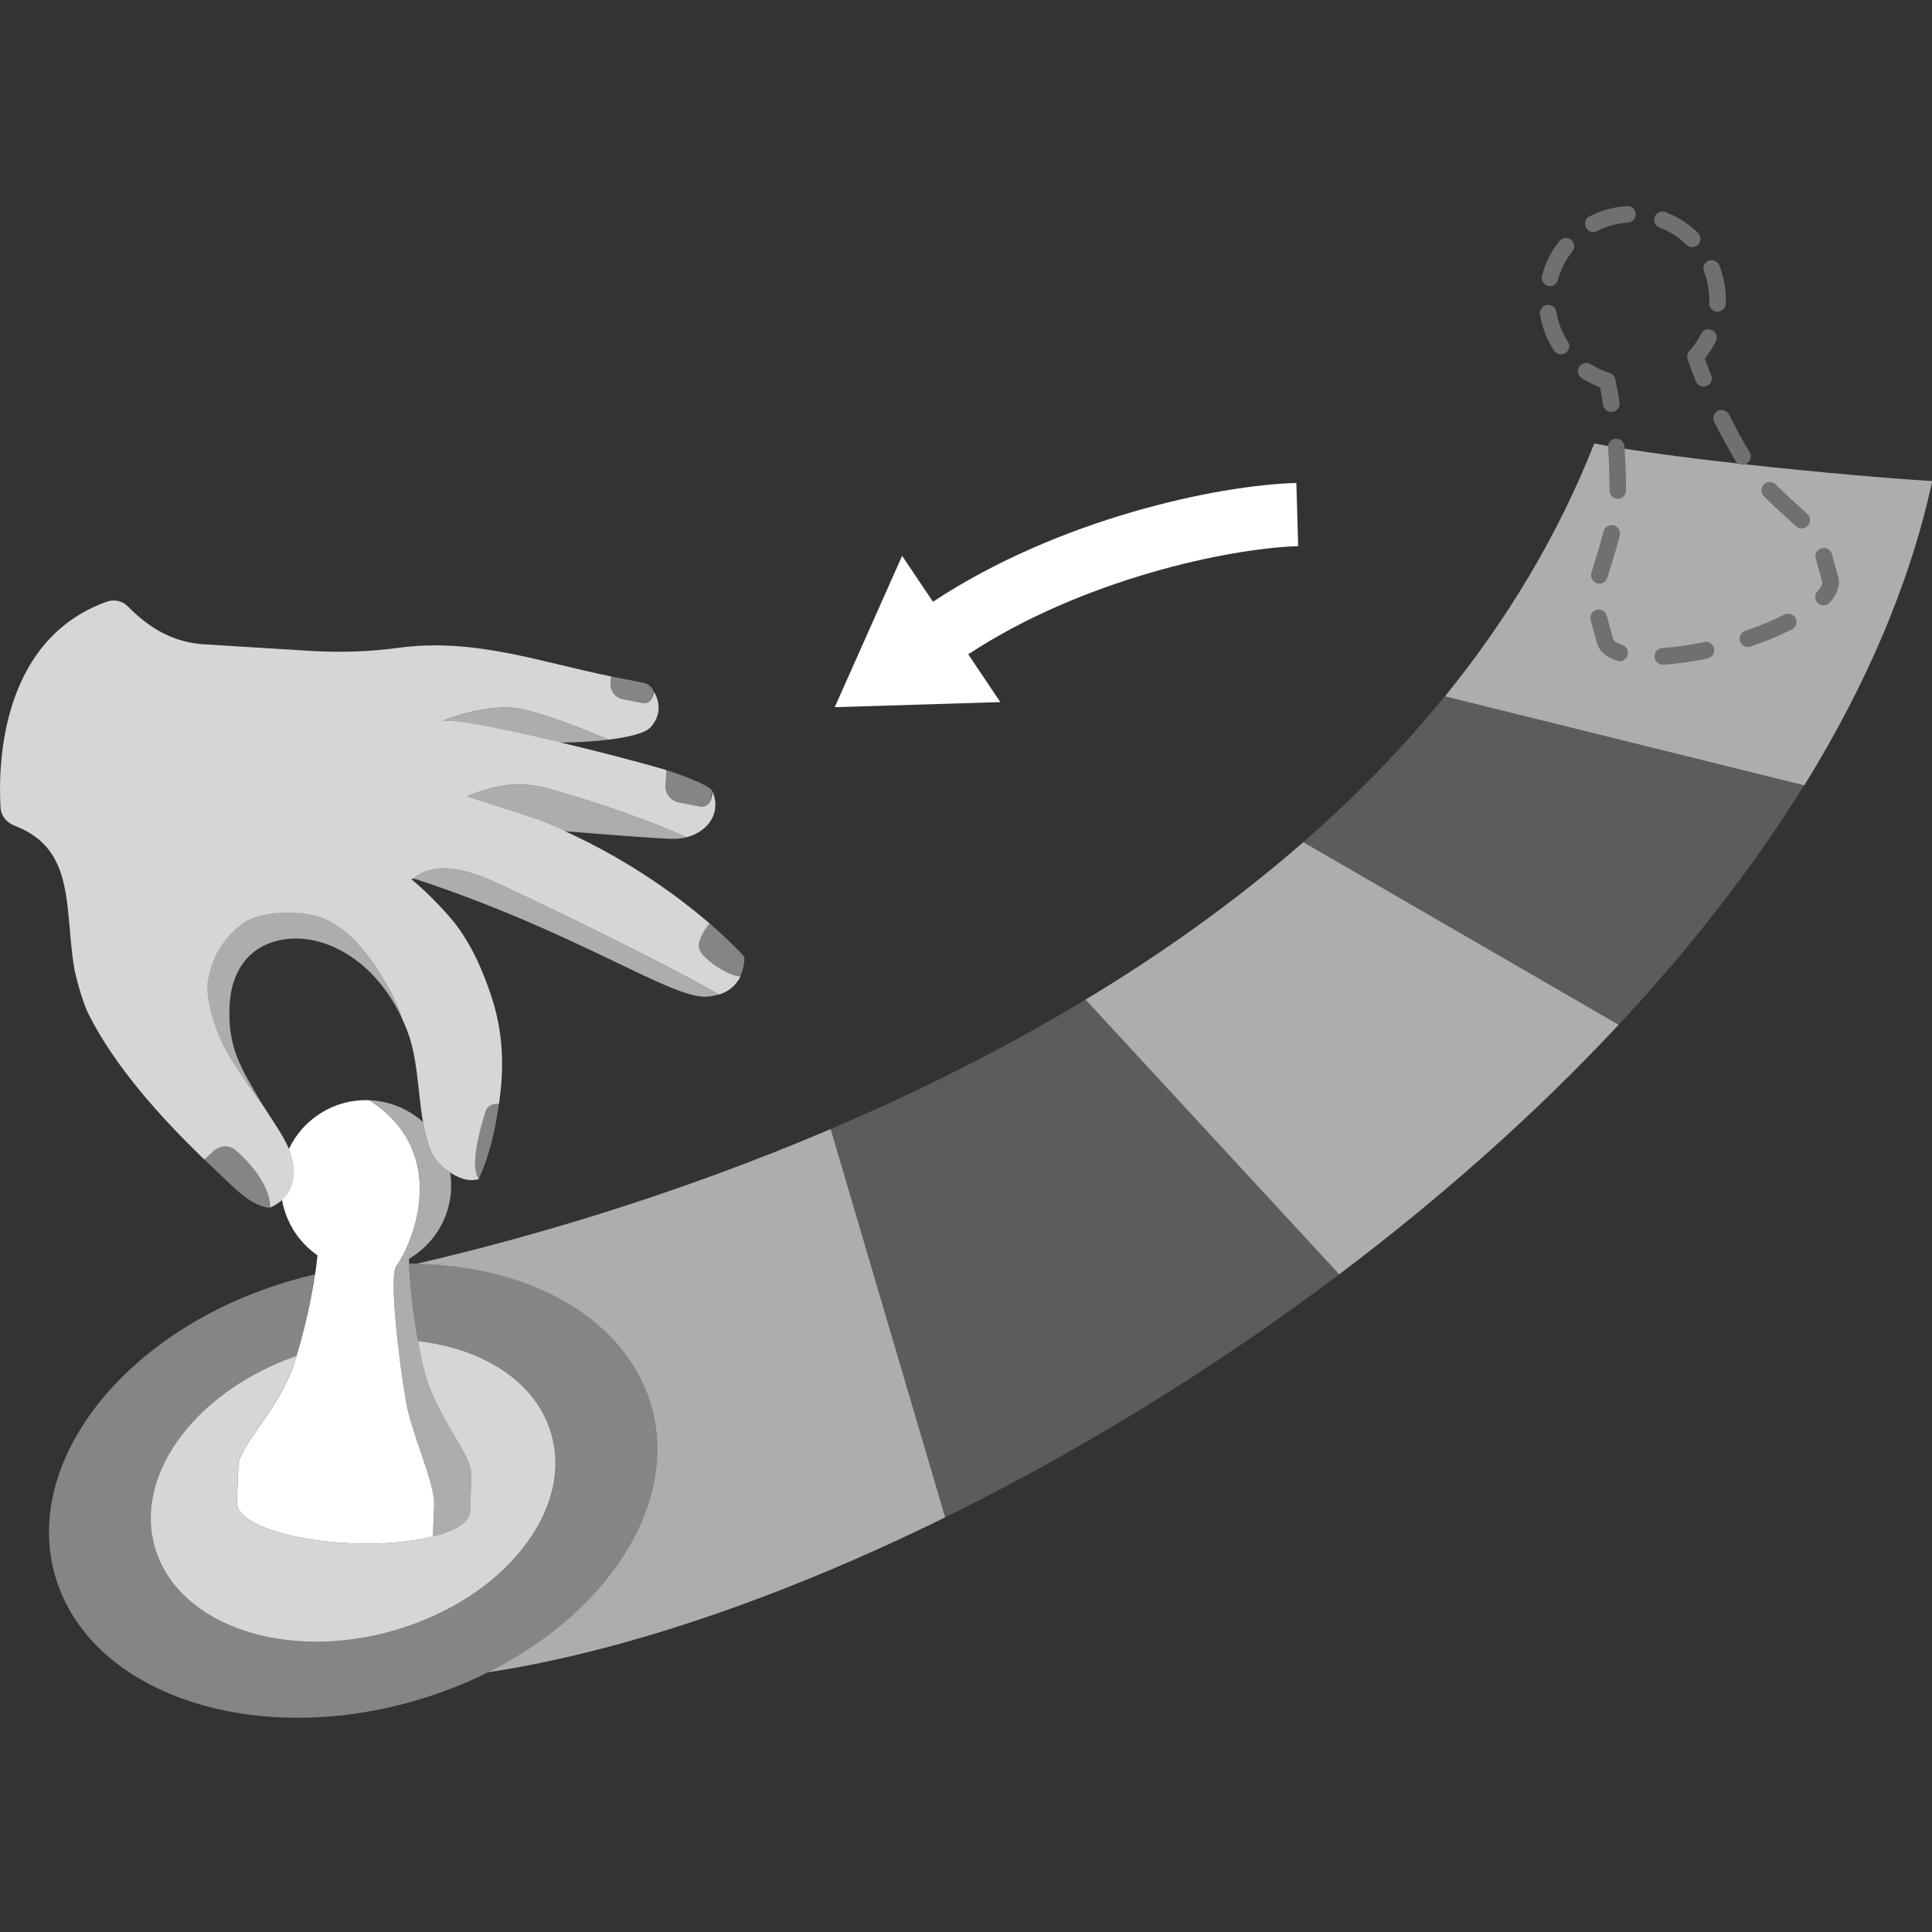 <svg viewBox="0 0 300 300" xmlns="http://www.w3.org/2000/svg"><rect x="0" y="0" width="300" height="300" fill="#333333" stroke="none"/><g fill="#fff"><path d="m 202.36 130.78 c -10.53 9.19 -21.97 17.31 -33.8 24.44 l 39.39 42.66 c 15.64 -11.79 30.39 -24.82 43.39 -38.75 l -48.98 -28.36 z" opacity=".6"/><path d="m 280.13 121.95 l -55.8 -13.82 c -6.65 8.19 -14.05 15.72 -21.98 22.65 l 48.98 28.36 c 11.04 -11.83 20.82 -24.29 28.79 -37.18 z" opacity=".2"/><path d="m 129 175.31 l 17.78 60.29 c 20.63 -10.16 41.59 -22.96 61.17 -37.72 l -39.39 -42.66 c -12.98 7.83 -26.41 14.48 -39.56 20.09 z" opacity=".2"/><path d="m 201.58 84.81 l -.28 -9.82 c -12.34 .35 -36.95 5.58 -56.43 18.45 l -4.79 -7.13 -10.46 23.5 25.71 -.79 -4.98 -7.42 c 17.64 -11.63 40.47 -16.48 51.23 -16.79 z"/><path d="m 114.27 151.51 c -1.22 -.3 -3.1 -1.38 -4.37 -2.5 -.24 -.22 -.47 -.43 -.66 -.64 -.11 -.12 -.2 -.24 -.29 -.36 -.17 -.23 -.3 -.46 -.36 -.67 -.34 -1.11 .67 -2.68 1.19 -3.41 .18 -.24 .3 -.39 .3 -.39 .02 -.02 .03 -.04 .05 -.06 .02 -.03 .04 -.05 .07 -.08 2.63 2.26 4.52 4.22 5.16 4.9 .16 .17 .24 .4 .23 .63 -.02 .54 -.13 1.59 -.64 2.65 -.19 .02 -.43 -.01 -.69 -.08 z" opacity=".4"/><path d="m 110.19 124.63 c -.19 .31 -.49 .52 -.83 .61 -.13 .04 -.27 .05 -.41 .05 -.07 0 -.14 -.01 -.21 -.03 l -3.32 -.64 c -.34 -.07 -.65 -.19 -.92 -.37 s -.51 -.41 -.69 -.67 c -.06 -.09 -.12 -.18 -.17 -.27 -.07 -.12 -.12 -.24 -.17 -.37 -.03 -.08 -.05 -.15 -.07 -.23 -.08 -.32 -.1 -.65 -.06 -1 .02 -.16 .04 -.32 .05 -.49 .02 -.17 .03 -.34 .04 -.52 .01 -.27 .01 -.56 .01 -.86 0 -.09 0 -.18 -.01 -.27 1.44 .42 6.53 2.22 7.14 3.18 -.1 .34 -.09 1.4 -.38 1.87 z" opacity=".4"/><path d="m 101.13 108.61 c -.21 .34 -.56 .55 -.95 .6 -.02 0 -.04 0 -.07 0 -.11 .01 -.22 0 -.33 -.02 l -1.97 -.38 -1.09 -.21 c -.94 -.18 -1.65 -.89 -1.87 -1.77 -.07 -.29 -.09 -.6 -.05 -.91 .02 -.14 .03 -.28 .05 -.43 .01 -.15 .02 -.3 .03 -.45 .99 .2 4.45 .85 5.16 1.02 .29 .07 .56 .19 .78 .37 .38 .31 .57 .63 .63 .95 -.02 .14 -.11 .9 -.32 1.24 z" opacity=".4"/><path d="m 65.4 135.53 c 5.03 -2.33 11.32 1.48 16.05 3.61 2.06 .93 20.43 9.74 30.18 15.28 -.55 .17 -1.17 .29 -1.87 .34 -5.53 .39 -19.81 -9.87 -45.15 -18.24 -.01 0 -.01 0 -.01 0 -.31 -.06 -.51 -.04 -.79 -.04 -.04 -.28 1.05 -.71 1.6 -.96 z" opacity=".6"/><path d="m 72.54 123.68 c 6.58 -2.76 10.17 -1.9 13.45 -.98 7.01 1.96 15.27 4.88 20.62 7.31 -.72 .18 -1.52 .27 -2.37 .24 -2.98 -.09 -11.22 -.75 -16.27 -1.16 -1.57 -.68 -2.74 -1.18 -3.3 -1.4 -2.83 -1.13 -11.03 -3.63 -12.13 -4.01 z" opacity=".6"/><path d="m 68.72 111.94 s 6.85 -2.9 12.15 -1.85 c 3.87 .77 10.38 3.4 13.61 4.77 -2.39 .29 -5.05 .42 -7.34 .44 -6.73 -1.62 -15.93 -3.66 -18.42 -3.36 z" opacity=".6"/><path d="m 114.27 151.51 c -1.22 -.3 -3.1 -1.38 -4.37 -2.5 -.24 -.22 -.47 -.43 -.66 -.64 -.11 -.12 -.2 -.24 -.29 -.36 -.17 -.23 -.3 -.46 -.36 -.67 -.34 -1.11 .67 -2.68 1.19 -3.41 .18 -.24 .3 -.39 .3 -.39 .02 -.02 .03 -.04 .05 -.06 .02 -.03 .04 -.05 .07 -.08 -.24 -.21 -.48 -.41 -.73 -.62 -3.86 -3.23 -11.26 -8.94 -21.74 -13.72 l .23 .02 c -1.57 -.68 -2.74 -1.18 -3.3 -1.4 -2.83 -1.13 -11.03 -3.63 -12.13 -4.01 6.58 -2.76 10.17 -1.9 13.45 -.98 7.01 1.96 15.27 4.88 20.62 7.31 3.61 -.9 5.46 -4.11 3.97 -7.25 .15 .37 -.09 1.4 -.38 1.87 -.19 .31 -.49 .52 -.83 .61 -.13 .04 -.27 .05 -.41 .05 -.07 0 -.14 -.01 -.21 -.03 l -3.32 -.64 c -.34 -.07 -.65 -.19 -.92 -.37 s -.51 -.41 -.69 -.67 c -.06 -.09 -.12 -.18 -.17 -.27 -.07 -.12 -.12 -.24 -.17 -.37 -.03 -.08 -.05 -.15 -.07 -.23 -.08 -.32 -.1 -.65 -.06 -1 .02 -.16 .04 -.32 .05 -.49 .02 -.17 .03 -.34 .04 -.52 .01 -.27 .01 -.56 .01 -.86 0 -.09 0 -.18 -.01 -.27 -2.61 -.76 -5.62 -1.58 -8.81 -2.4 l -.04 -.01 c -2.45 -.63 -5.01 -1.26 -7.56 -1.86 h .13 c -6.73 -1.62 -15.93 -3.66 -18.42 -3.36 0 0 6.85 -2.9 12.15 -1.85 3.87 .77 10.38 3.4 13.62 4.77 3.06 -.37 5.67 -.98 6.52 -1.92 2.53 -2.81 .44 -5.66 .44 -5.6 v .03 c .07 .37 -.03 .75 -.25 1.12 -.02 .04 -.05 .08 -.07 .12 -.21 .34 -.56 .55 -.95 .6 -.02 0 -.05 0 -.07 0 -.11 .01 -.22 0 -.33 -.02 l -1.97 -.38 -1.09 -.21 c -.94 -.18 -1.65 -.89 -1.87 -1.77 -.07 -.29 -.09 -.6 -.05 -.91 .02 -.14 .03 -.28 .05 -.43 s .02 -.3 .03 -.45 c -10.98 -2.2 -21.2 -6.03 -32.99 -4.44 -4.58 .62 -9.2 .76 -13.81 .47 l -16.42 -1.01 c -4.63 -.29 -8.43 -2.42 -11.79 -5.87 -.86 -.88 -2.15 -1.16 -3.3 -.75 -17.19 6.15 -16.8 26.99 -16.49 32.01 .08 1.29 .98 2.32 2.19 2.78 9.56 3.64 7.68 12.89 9.27 22.28 .11 .66 1.18 4.96 2.19 6.96 4.05 8.05 11 15.86 17.98 22.58 .48 -.45 1 -.89 1.51 -1.36 .04 -.04 .09 -.07 .14 -.11 .08 -.06 .16 -.13 .24 -.18 .02 -.01 .03 -.01 .05 -.02 .93 -.55 2.13 -.47 2.96 .27 .11 .1 .21 .19 .31 .28 .16 .14 .32 .28 .47 .43 .1 .09 .19 .19 .28 .28 .15 .15 .3 .29 .44 .44 .09 .09 .16 .18 .25 .27 .14 .15 .28 .3 .4 .44 .07 .08 .13 .16 .2 .24 .13 .16 .27 .31 .39 .47 .06 .07 .1 .14 .16 .21 .12 .16 .25 .32 .36 .48 .05 .07 .09 .13 .14 .2 .11 .16 .22 .32 .32 .48 .04 .06 .07 .11 .1 .17 .1 .16 .2 .33 .29 .49 l .09 .18 c .08 .15 .17 .31 .24 .46 .03 .05 .04 .1 .07 .15 .07 .16 .15 .31 .21 .46 .01 .03 .02 .06 .04 .09 .07 .17 .13 .33 .19 .49 .01 .04 .02 .07 .03 .11 .05 .15 .1 .3 .13 .44 .01 .03 .01 .05 .02 .07 .04 .15 .07 .3 .1 .44 0 .02 0 .04 .01 .06 .02 .14 .04 .28 .05 .41 v .04 c .02 .23 .01 .43 -.01 .61 4.91 -2.18 3.98 -6.76 2.84 -9.41 -.82 -1.89 -2.57 -4.35 -3.76 -6.25 -1.91 -2.54 -5.36 -7.49 -6.54 -10.08 -.88 -1.92 -2.72 -6.73 -2.11 -9.8 .71 -3.6 2.3 -6.26 5.21 -8.51 2.71 -2.09 8.43 -2.1 11.37 -1.31 4.96 1.33 8.45 5.97 11.5 11.33 .61 1.07 1.42 2.9 2.16 4.96 .3 .66 .57 1.33 .82 2.01 2.04 5.72 1.28 12.71 3.55 18.35 .62 1.55 4.21 5.25 7.41 4.26 .01 -.02 .01 -.03 .02 -.05 -.37 -.44 -.5 -1.04 -.56 -1.61 -.02 -.23 -.04 -.46 -.04 -.71 0 -.13 0 -.26 0 -.39 .08 -2.54 1.04 -5.91 1.64 -7.77 .3 -.95 1.2 -1.18 2.08 -1.17 .09 -.67 .17 -1.35 .25 -2.02 .54 -5.1 .16 -10.04 -1.59 -15.1 -1.21 -3.49 -2.58 -6.84 -5.07 -10.32 -1.09 -1.51 -4.36 -5.12 -7.24 -7.44 .2 -.21 1.05 -.71 1.6 -.96 5.03 -2.33 11.32 1.48 16.05 3.61 2.06 .93 20.43 9.74 30.18 15.28 1.8 -.57 2.79 -1.71 3.33 -2.84 -.19 .02 -.43 -.01 -.69 -.08 z" opacity=".8"/><path d="m 41.89 186.9 c 0 -.01 0 -.03 0 -.04 -.01 -.13 -.03 -.27 -.05 -.41 0 -.02 0 -.04 -.01 -.06 -.03 -.14 -.06 -.29 -.1 -.44 -.01 -.03 -.01 -.05 -.02 -.07 -.04 -.14 -.09 -.29 -.13 -.44 -.01 -.04 -.02 -.07 -.03 -.11 -.06 -.16 -.12 -.32 -.19 -.49 -.01 -.03 -.02 -.06 -.04 -.09 -.06 -.15 -.14 -.31 -.21 -.46 -.02 -.05 -.04 -.1 -.07 -.15 -.07 -.15 -.16 -.3 -.24 -.46 -.03 -.06 -.06 -.12 -.09 -.18 -.09 -.16 -.19 -.32 -.29 -.49 -.04 -.06 -.07 -.11 -.1 -.17 -.1 -.16 -.21 -.32 -.32 -.48 -.05 -.07 -.09 -.13 -.14 -.2 -.11 -.16 -.24 -.32 -.36 -.48 -.05 -.07 -.1 -.14 -.16 -.21 -.12 -.16 -.26 -.31 -.39 -.47 -.07 -.08 -.13 -.16 -.2 -.24 -.13 -.15 -.27 -.29 -.4 -.44 -.08 -.09 -.16 -.18 -.25 -.27 -.14 -.14 -.29 -.29 -.44 -.44 -.09 -.09 -.18 -.19 -.28 -.28 -.15 -.14 -.31 -.28 -.47 -.43 -.11 -.1 -.2 -.19 -.31 -.28 -.84 -.73 -2.04 -.82 -2.96 -.27 -.02 .01 -.03 .01 -.05 .02 -.08 .05 -.16 .12 -.24 .18 -.05 .04 -.1 .07 -.14 .11 -.51 .47 -1.03 .9 -1.51 1.36 .75 .72 1.49 1.43 2.23 2.12 2.23 2.07 4.76 4.97 7.82 5.41 .04 -.02 .08 -.04 .12 -.06 .02 -.18 .03 -.37 .01 -.61 z" opacity=".4"/><path d="m 75.39 172.53 c -.59 1.85 -1.56 5.23 -1.64 7.77 v .39 c 0 .25 .02 .48 .04 .71 .06 .57 .19 1.18 .56 1.61 1.66 -3.56 2.57 -7.56 3.12 -11.65 -.88 -.02 -1.77 .22 -2.08 1.17 z" opacity=".4"/><path d="m 48.89 142.14 c -2.94 -.79 -8.66 -.78 -11.37 1.31 -2.91 2.25 -4.5 4.91 -5.21 8.51 -.61 3.07 1.23 7.87 2.11 9.8 1.18 2.59 4.63 7.54 6.54 10.08 -.13 -.2 -.25 -.4 -.36 -.58 -3.22 -5.41 -5.32 -8.75 -4.94 -15.31 .25 -4.32 2.21 -8.15 6.51 -9.61 2.56 -.87 5.41 -.76 7.98 .07 5.71 1.85 9.99 6.63 12.41 12.03 -.74 -2.05 -1.55 -3.89 -2.16 -4.96 -3.05 -5.37 -6.54 -10 -11.5 -11.33 z" opacity=".6"/><path d="m 264.53 60.03 c -.51 0 -.99 -.3 -1.19 -.8 -.48 -1.19 -.91 -2.34 -1.29 -3.43 -.15 -.44 -.05 -.93 .26 -1.28 .73 -.81 1.34 -1.71 1.83 -2.68 .32 -.63 1.09 -.89 1.73 -.57 .63 .32 .89 1.09 .57 1.73 -.48 .95 -1.05 1.84 -1.72 2.66 .3 .84 .63 1.72 1 2.61 .27 .66 -.05 1.41 -.71 1.67 -.16 .06 -.32 .1 -.48 .1 z" opacity=".3"/><path d="m 266.69 48.39 h -.06 c -.71 -.03 -1.26 -.64 -1.22 -1.34 .01 -.18 .01 -.36 .01 -.54 0 -1.06 -.14 -2.12 -.43 -3.16 -.11 -.41 -.24 -.81 -.4 -1.19 -.26 -.66 .07 -1.41 .73 -1.67 s 1.41 .07 1.67 .73 c .18 .47 .35 .96 .48 1.45 .35 1.25 .52 2.55 .52 3.84 0 .22 -.01 .44 -.02 .66 -.03 .69 -.6 1.23 -1.28 1.23 z m -3.92 -10.01 c -.33 0 -.65 -.12 -.9 -.37 -1.18 -1.16 -2.63 -2.09 -4.18 -2.68 -.66 -.25 -1 -.99 -.75 -1.66 .25 -.66 .99 -1 1.66 -.75 1.91 .73 3.62 1.82 5.07 3.25 .51 .5 .51 1.31 .01 1.82 -.25 .26 -.58 .38 -.92 .38 z" opacity=".3"/><path d="m 242.39 55.03 c -.42 0 -.83 -.21 -1.08 -.58 -.82 -1.26 -1.44 -2.64 -1.85 -4.1 -.14 -.5 -.25 -1.01 -.33 -1.52 -.11 -.7 .36 -1.36 1.06 -1.48 .71 -.11 1.36 .36 1.48 1.06 .07 .42 .16 .84 .27 1.25 .33 1.2 .84 2.34 1.52 3.37 .39 .59 .22 1.39 -.37 1.78 -.22 .14 -.46 .21 -.7 .21 z m -1.72 -10.61 c -.11 0 -.22 -.01 -.33 -.04 -.69 -.18 -1.1 -.89 -.91 -1.57 .52 -1.95 1.45 -3.81 2.71 -5.38 .44 -.55 1.25 -.64 1.81 -.2 s .64 1.25 .2 1.81 c -1.04 1.3 -1.81 2.83 -2.24 4.43 -.15 .58 -.67 .96 -1.24 .96 z m 6.73 -8.39 c -.47 0 -.92 -.25 -1.14 -.7 -.33 -.63 -.08 -1.41 .55 -1.73 .89 -.46 1.84 -.83 2.82 -1.1 s 1.99 -.44 3 -.5 c .72 -.04 1.32 .5 1.36 1.21 s -.5 1.32 -1.21 1.36 c -.83 .05 -1.66 .19 -2.47 .41 s -1.59 .53 -2.32 .9 c -.19 .1 -.39 .14 -.59 .14 z" opacity=".3"/><path d="m 250.2 63.97 c -.63 0 -1.17 -.46 -1.27 -1.09 -.14 -.96 -.3 -1.88 -.48 -2.75 -.99 -.37 -1.94 -.84 -2.83 -1.41 -.6 -.38 -.77 -1.18 -.39 -1.78 s 1.18 -.77 1.78 -.39 c .92 .59 1.9 1.05 2.94 1.37 .45 .14 .78 .51 .88 .96 .24 1.13 .45 2.34 .65 3.61 .11 .7 -.38 1.36 -1.08 1.46 -.07 .01 -.13 .02 -.19 .02 z" opacity=".3"/><path d="m 248.34 90.63 c -.12 0 -.24 -.02 -.36 -.05 -.68 -.2 -1.07 -.91 -.88 -1.59 .19 -.64 .39 -1.31 .61 -2.01 .44 -1.42 .89 -2.88 1.28 -4.44 .17 -.69 .87 -1.11 1.56 -.94 s 1.11 .87 .94 1.56 c -.41 1.63 -.89 3.19 -1.32 4.58 -.21 .69 -.42 1.34 -.6 1.96 -.16 .56 -.68 .93 -1.23 .93 z m 2.84 -13.18 h -.01 c -.71 -.01 -1.28 -.59 -1.27 -1.3 v -.6 c 0 -1.87 -.08 -3.96 -.23 -6.05 -.05 -.71 .48 -1.32 1.19 -1.38 .7 -.06 1.32 .48 1.38 1.19 .16 2.15 .24 4.31 .24 6.24 v .63 c -.01 .71 -.58 1.27 -1.28 1.27 z" opacity=".3"/><path d="m 258.19 103.2 c -.67 0 -1.24 -.52 -1.28 -1.21 -.04 -.71 .49 -1.32 1.2 -1.36 2.02 -.13 4.2 -.44 6.51 -.93 .69 -.15 1.38 .3 1.52 .99 .15 .69 -.3 1.38 -.99 1.52 -2.42 .51 -4.74 .84 -6.88 .98 -.03 0 -.05 0 -.08 0 z m -6.71 -.53 c -.13 0 -.27 -.02 -.4 -.06 -2.14 -.7 -2.87 -1.87 -3.11 -2.72 l -.98 -3.59 c -.19 -.68 .22 -1.39 .9 -1.58 s 1.39 .22 1.58 .9 l .98 3.59 c .09 .34 .63 .7 1.43 .96 .67 .22 1.04 .95 .82 1.62 -.18 .54 -.68 .88 -1.22 .88 z m 19.92 -2.21 c -.54 0 -1.04 -.34 -1.22 -.87 -.23 -.67 .13 -1.4 .81 -1.63 2.23 -.75 4.27 -1.6 6.07 -2.52 .63 -.32 1.41 -.07 1.73 .56 s .07 1.41 -.56 1.73 c -1.91 .98 -4.07 1.88 -6.42 2.67 -.14 .05 -.28 .07 -.41 .07 z m 11.75 -6.47 c -.3 0 -.6 -.11 -.85 -.32 -.53 -.47 -.59 -1.28 -.12 -1.81 .69 -.79 .77 -1.26 .77 -1.43 0 -.05 -.01 -.1 -.02 -.14 l -.98 -3.56 c -.19 -.69 .21 -1.39 .9 -1.58 s 1.39 .21 1.58 .9 l .98 3.56 c .07 .27 .11 .54 .11 .82 0 1.01 -.48 2.06 -1.41 3.13 -.25 .29 -.61 .44 -.97 .44 z m -3.39 -11.95 c -.31 0 -.63 -.12 -.88 -.35 -.48 -.45 -1 -.92 -1.54 -1.41 -1.07 -.96 -2.27 -2.06 -3.45 -3.24 -.5 -.5 -.5 -1.32 .01 -1.82 s 1.32 -.49 1.82 .01 c 1.12 1.13 2.25 2.15 3.34 3.14 .55 .5 1.08 .98 1.58 1.44 .52 .49 .54 1.3 .06 1.82 -.25 .27 -.6 .41 -.94 .41 z m -9.17 -9.88 c -.43 0 -.86 -.22 -1.1 -.62 -1.08 -1.78 -2.22 -3.86 -3.3 -6.02 -.32 -.64 -.06 -1.41 .57 -1.72 .64 -.32 1.41 -.06 1.72 .57 1.05 2.1 2.16 4.12 3.2 5.84 .37 .61 .18 1.4 -.43 1.77 -.21 .13 -.44 .19 -.67 .19 z" opacity=".3"/><path d="m 100.52 216.45 c 5.77 15.41 -5.07 33.41 -24.76 43.23 21.07 -3.21 45.78 -11.65 71.01 -24.07 l -17.78 -60.29 c -23.73 10.11 -46.57 16.82 -64.29 20.91 16.88 .35 31.15 7.77 35.82 20.24 z" opacity=".6"/><path d="m 270.96 72.1 c -.12 .04 -.24 .06 -.36 .06 -.22 0 -.44 -.06 -.63 -.17 -6.47 -.72 -12.72 -1.52 -17.71 -2.31 .14 2.03 .22 4.05 .22 5.87 v .63 c -.01 .71 -.58 1.27 -1.28 1.27 h -.01 c -.71 -.01 -1.28 -.59 -1.27 -1.3 v -.6 c 0 -1.87 -.08 -3.96 -.23 -6.05 -.01 -.08 .02 -.16 .03 -.24 -.76 -.13 -1.49 -.27 -2.16 -.4 -5.73 14.52 -13.69 27.56 -23.19 39.27 l 55.8 13.82 c 9.45 -15.28 16.38 -31.15 19.87 -47.25 -6.8 -.41 -18.14 -1.4 -29.05 -2.6 z m -23.85 16.88 c .19 -.64 .39 -1.31 .61 -2.01 .44 -1.42 .89 -2.88 1.28 -4.44 .17 -.69 .87 -1.11 1.56 -.94 s 1.11 .87 .94 1.56 c -.41 1.63 -.89 3.19 -1.32 4.58 -.21 .69 -.42 1.34 -.6 1.96 -.16 .56 -.68 .93 -1.23 .93 -.12 0 -.24 -.02 -.36 -.05 -.68 -.2 -1.07 -.91 -.88 -1.59 z m 5.6 12.8 c -.18 .54 -.68 .88 -1.22 .88 -.13 0 -.27 -.02 -.4 -.06 -2.14 -.7 -2.87 -1.87 -3.11 -2.72 l -.98 -3.59 c -.19 -.68 .22 -1.39 .9 -1.58 s 1.39 .22 1.58 .9 l .98 3.59 c .09 .34 .63 .7 1.43 .96 .67 .22 1.04 .95 .82 1.62 z m 12.45 .44 c -2.42 .51 -4.74 .84 -6.88 .98 -.03 0 -.05 0 -.08 0 -.67 0 -1.24 -.52 -1.28 -1.21 -.04 -.71 .49 -1.32 1.2 -1.36 2.02 -.13 4.2 -.44 6.51 -.93 .69 -.15 1.38 .3 1.52 .99 .15 .69 -.3 1.38 -.99 1.52 z m 13.08 -4.5 c -1.91 .98 -4.07 1.88 -6.42 2.67 -.14 .05 -.28 .07 -.41 .07 -.54 0 -1.04 -.34 -1.22 -.87 -.23 -.67 .13 -1.4 .81 -1.63 2.23 -.75 4.27 -1.6 6.07 -2.52 .63 -.32 1.41 -.07 1.73 .56 s .07 1.41 -.56 1.73 z m 2.46 -16.09 c -.25 .27 -.6 .41 -.94 .41 -.31 0 -.63 -.12 -.88 -.35 -.48 -.45 -1 -.92 -1.54 -1.41 -1.07 -.96 -2.27 -2.06 -3.45 -3.24 -.5 -.5 -.5 -1.32 .01 -1.82 s 1.32 -.49 1.82 .01 c 1.12 1.13 2.25 2.15 3.34 3.14 .55 .5 1.08 .98 1.58 1.44 .52 .49 .54 1.3 .06 1.82 z m 2.46 12.36 c -.3 0 -.6 -.11 -.85 -.32 -.53 -.47 -.59 -1.28 -.12 -1.81 .69 -.79 .77 -1.26 .77 -1.43 0 -.05 -.01 -.1 -.02 -.14 l -.98 -3.56 c -.19 -.69 .21 -1.39 .9 -1.58 s 1.39 .21 1.58 .9 l .98 3.56 c .07 .27 .11 .54 .11 .82 0 1.01 -.48 2.06 -1.41 3.13 -.25 .29 -.61 .44 -.97 .44 z" opacity=".6"/><path d="m 85.22 221.48 c -2.77 -7.41 -10.66 -12.14 -20.32 -13.23 .3 1.62 .62 3.14 .95 4.44 1.82 7.34 7.72 13.46 7.35 16.56 l -.21 5.49 c -.12 3.1 -8.33 5.3 -18.33 4.91 s -18.01 -3.22 -17.89 -6.32 l .21 -5.49 c -.12 -3.13 6.23 -8.77 8.62 -15.94 .14 -.43 .29 -.89 .43 -1.36 -16.26 5.7 -25.9 19.39 -21.59 30.91 4.39 11.72 21.55 16.75 38.33 11.24 s 26.84 -19.49 22.45 -31.21 z" opacity=".8"/><path d="m 100.52 216.45 c -4.77 -12.75 -19.6 -20.23 -37 -20.25 .14 4.01 .7 8.33 1.39 12.05 9.66 1.09 17.55 5.82 20.32 13.23 4.39 11.72 -5.67 25.69 -22.45 31.21 -16.78 5.51 -33.95 .48 -38.33 -11.24 -4.31 -11.52 5.33 -25.2 21.59 -30.91 1.09 -3.53 2.21 -8.16 2.88 -12.65 -2 .46 -4.01 1.01 -6.02 1.67 -25.23 8.29 -40.34 29.29 -33.75 46.91 s 32.39 25.19 57.62 16.9 40.34 -29.29 33.75 -46.91 z" opacity=".4"/><path d="m 63.49 195.48 c 3.77 -2.21 6.38 -6.22 6.56 -10.9 .03 -.86 -.02 -1.71 -.15 -2.53 -1.49 -1.01 -2.65 -2.43 -2.98 -3.25 -.58 -1.45 -.96 -2.99 -1.24 -4.57 -2.22 -2 -5.12 -3.26 -8.33 -3.39 13.32 8.59 6.05 23.46 4.21 25.7 -1.19 1.45 .37 14.68 1.47 21.02 .89 5.12 4.32 12.3 4.39 15.88 l -.2 5.14 c 3.5 -.89 5.72 -2.24 5.78 -3.84 l .21 -5.49 c .37 -3.11 -5.53 -9.23 -7.35 -16.56 -1.11 -4.45 -2.23 -11.28 -2.36 -17.21 z" opacity=".6"/><path d="m 61.55 196.54 c 1.84 -2.24 9.11 -17.11 -4.21 -25.7 -5.47 -.21 -10.3 2.93 -12.49 7.59 .89 2.24 1.49 5.6 -1.06 7.87 .61 3.55 2.64 6.64 5.51 8.63 -.6 5.9 -2.24 12.62 -3.69 16.97 -2.39 7.17 -8.74 12.81 -8.62 15.94 .01 .21 .06 .4 .08 .6 -.06 -.2 -.09 -.4 -.08 -.6 l -.21 5.49 c -.12 3.1 7.89 5.93 17.89 6.32 4.85 .19 9.26 -.23 12.55 -1.07 l .2 -5.14 c -.07 -3.58 -3.5 -10.76 -4.39 -15.88 -1.1 -6.35 -2.67 -19.57 -1.47 -21.02 z"/></g></svg>